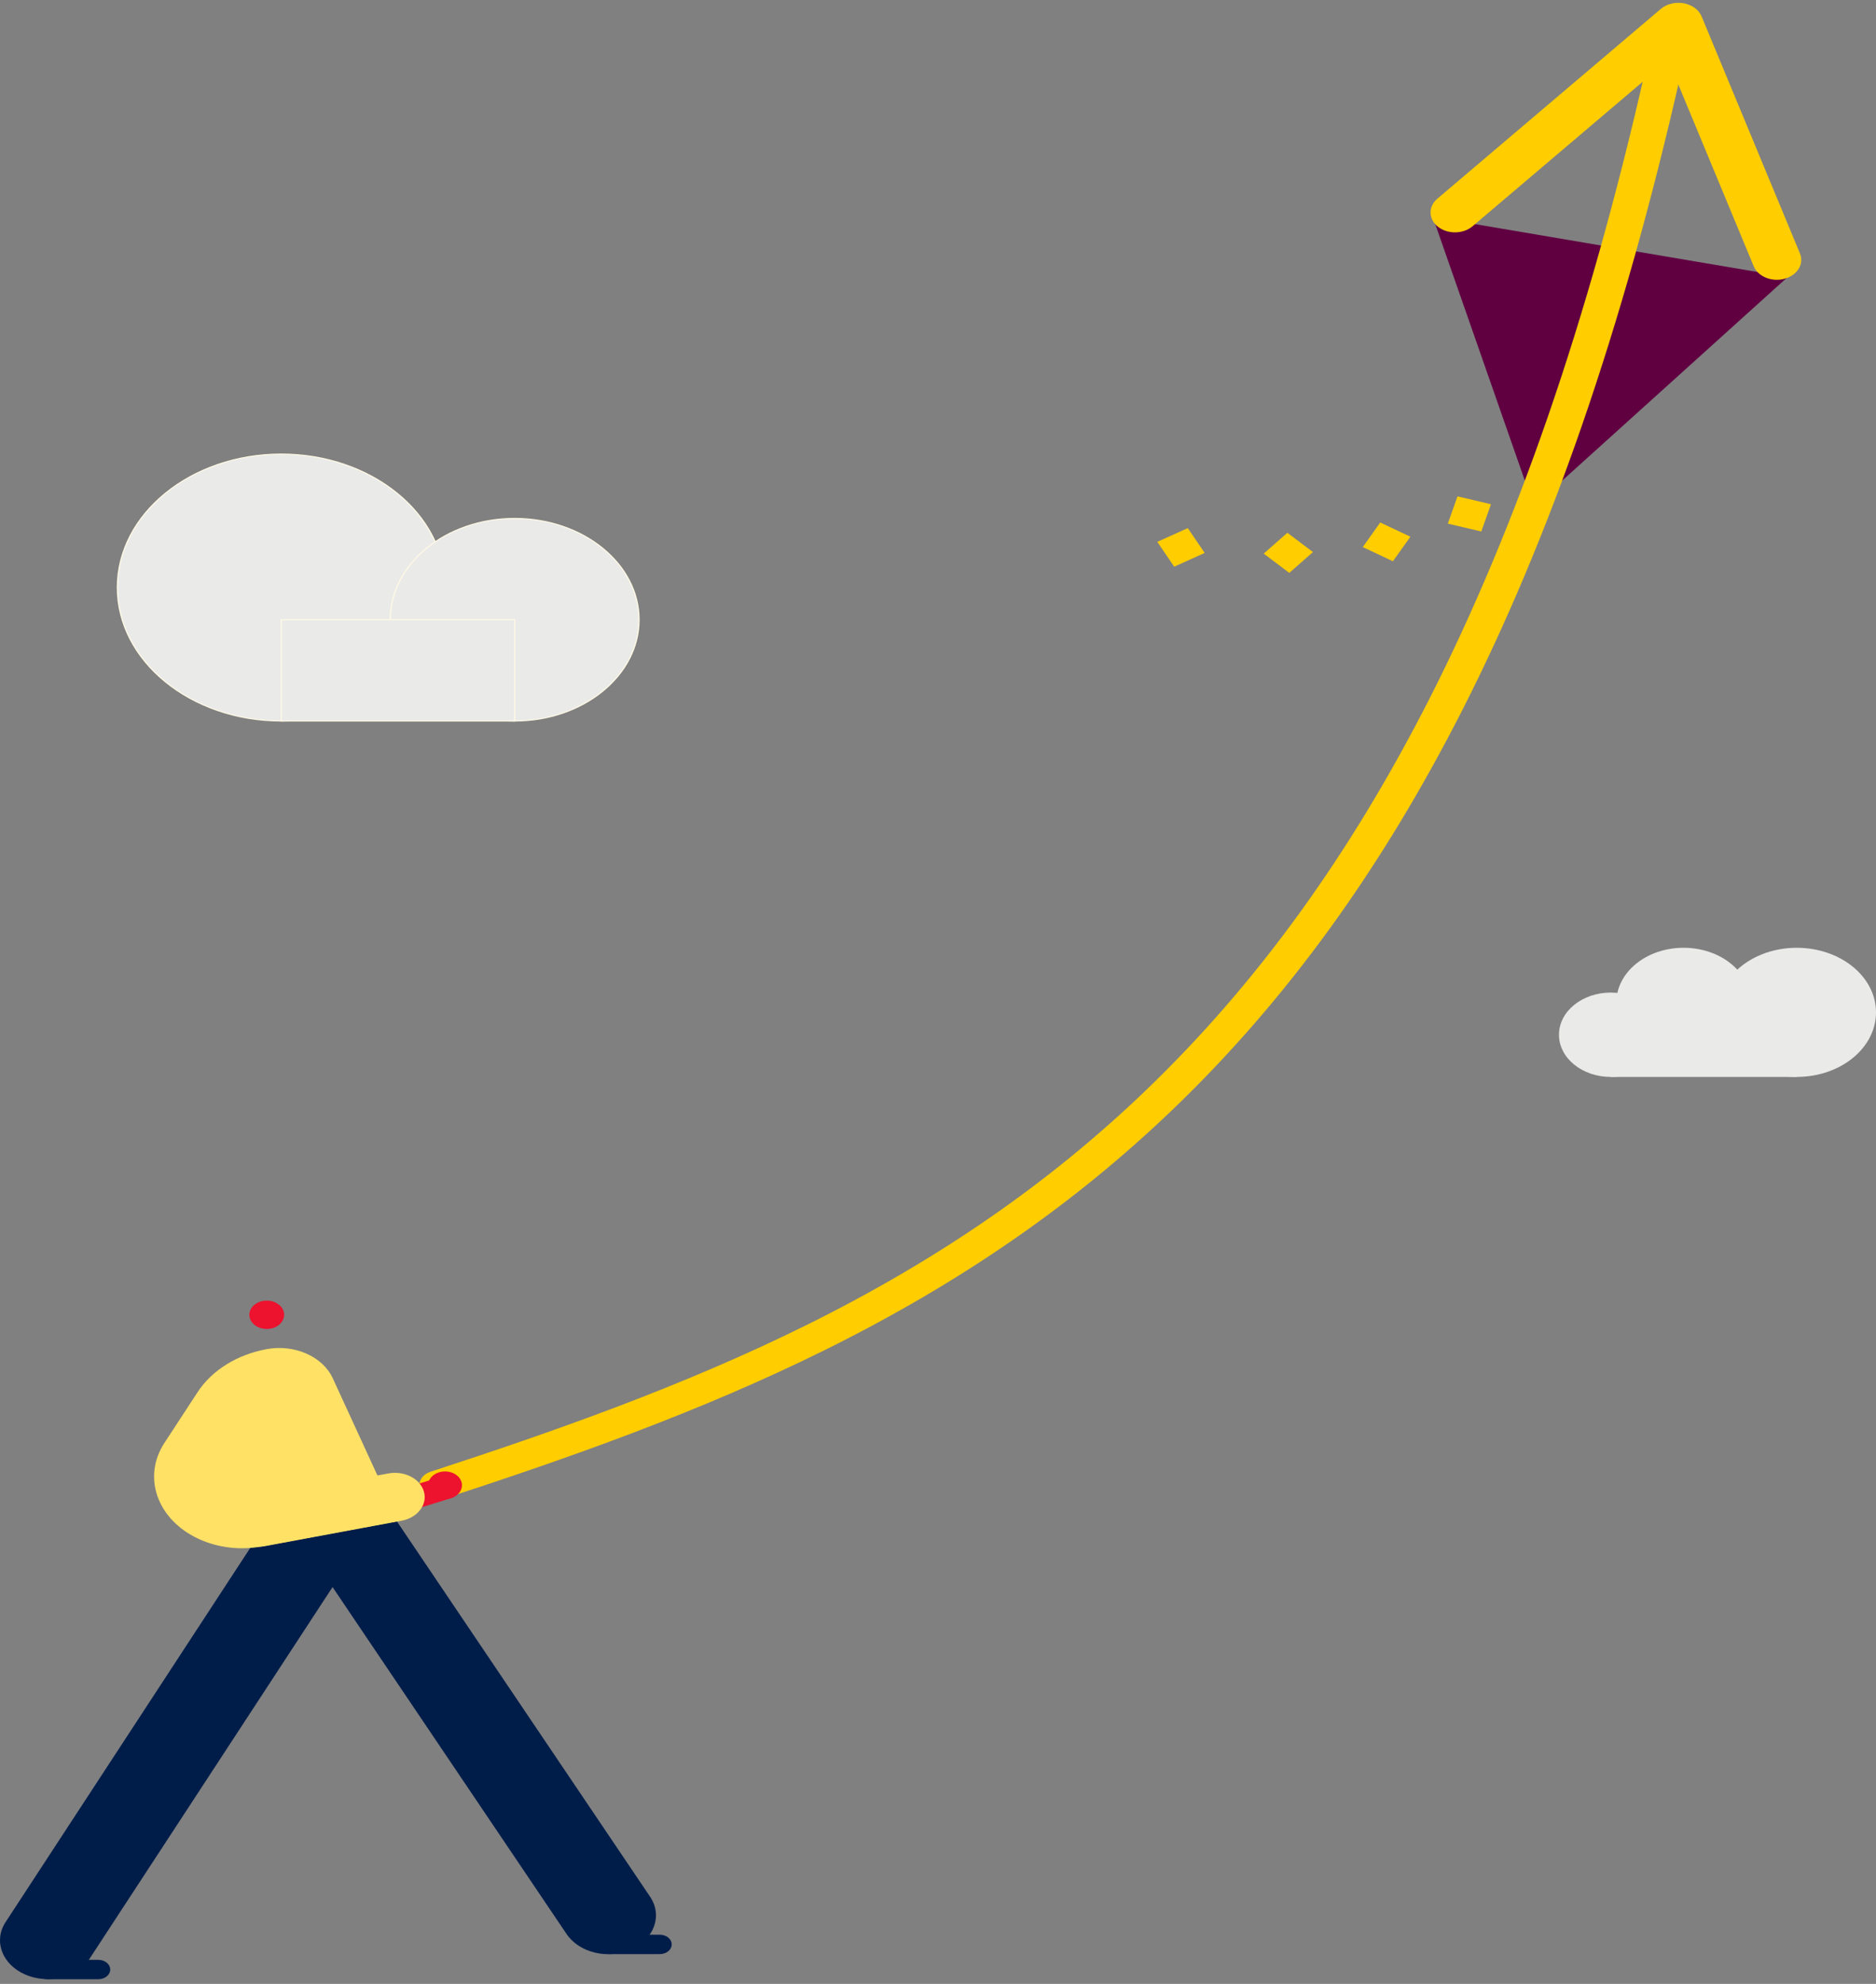 <svg width="490" height="518" viewBox="0 0 490 518" fill="none" xmlns="http://www.w3.org/2000/svg">
<rect x="0" y="0" width="490" height="518" fill="#808080" stroke="none"/>
<g clip-path="url(#clip0_1185_3579)">
<path d="M400.616 132.178L374.227 56.652L466.907 72.352L400.616 132.178Z" fill="#600041"/>
<path d="M386.905 138.78L389.432 131.659L380.688 129.6L378.161 136.721L386.905 138.78Z" fill="#FFCD00"/>
<path d="M363.825 146.553L368.386 140.139L360.51 136.424L355.949 142.839L363.825 146.553Z" fill="#FFCD00"/>
<path d="M336.756 149.586L342.936 144.144L336.253 139.112L330.072 144.553L336.756 149.586Z" fill="#FFCD00"/>
<path d="M306.69 147.965L314.653 144.376L310.244 137.891L302.281 141.481L306.69 147.965Z" fill="#FFCD00"/>
<path d="M114.197 391.597C112.347 391.597 110.596 390.696 109.865 389.212C108.908 387.265 110.068 385.054 112.459 384.274C144.249 373.899 178.156 362.073 210.749 345.928C245.073 328.92 273.939 308.983 298.994 284.972C328.168 257.013 352.533 223.399 373.475 182.214C384.702 160.134 395.038 135.53 404.193 109.082C413.745 81.49 422.346 50.938 429.757 18.274C430.223 16.21 432.659 14.848 435.19 15.227C437.724 15.61 439.397 17.59 438.931 19.654C431.467 52.549 422.801 83.331 413.174 111.144C403.92 137.874 393.462 162.765 382.095 185.118C360.776 227.048 335.917 261.32 306.106 289.889C280.395 314.529 250.788 334.982 215.6 352.418C182.426 368.852 148.092 380.83 115.929 391.326C115.363 391.509 114.776 391.597 114.197 391.597Z" fill="#FFCD00"/>
<path d="M464.1 73.051C461.439 73.051 458.958 71.686 458.059 69.518L435.719 15.701L384.63 59.072C382.193 61.141 378.153 61.209 375.613 59.224C373.072 57.239 372.988 53.949 375.425 51.88L433.794 2.331C435.337 1.022 437.609 0.462 439.783 0.857C441.96 1.252 443.723 2.543 444.438 4.263L470.142 66.191C471.271 68.908 469.48 71.855 466.144 72.775C465.465 72.962 464.779 73.051 464.1 73.051Z" fill="#FFCD00"/>
<path d="M172.339 510.224H159.1C157.384 510.224 155.991 509.09 155.991 507.692C155.991 506.294 157.384 505.159 159.1 505.159H172.339C174.055 505.159 175.448 506.294 175.448 507.692C175.448 509.09 174.055 510.224 172.339 510.224Z" fill="#001D4A"/>
<path d="M25.678 516.785H12.441C10.724 516.785 9.331 515.65 9.331 514.253C9.331 512.855 10.724 511.721 12.441 511.721H25.678C27.395 511.721 28.788 512.855 28.788 514.253C28.788 515.65 27.395 516.785 25.678 516.785Z" fill="#001D4A"/>
<path d="M12.431 516.75C10.46 516.75 8.457 516.367 6.594 515.559C0.531 512.929 -1.768 506.795 1.463 501.857L75.709 388.341C77.855 385.059 82.04 382.998 86.605 382.976C86.633 382.976 86.658 382.976 86.686 382.976C91.223 382.976 95.399 384.986 97.588 388.227L169.798 495.238C173.106 500.14 170.908 506.299 164.888 508.993C158.866 511.688 151.305 509.897 147.995 504.994L86.86 414.394L23.421 511.384C21.182 514.8 16.878 516.75 12.431 516.75Z" fill="#001D4A"/>
<path d="M69.609 352.271C76.895 350.916 84.289 354.16 86.911 359.858L104.06 397.146L68.343 403.786C62.755 404.823 56.894 404.125 51.909 401.826C41.069 396.826 37.094 385.702 42.947 376.749L51.629 363.469C55.345 357.789 61.906 353.702 69.609 352.271Z" fill="#FFE166"/>
<path d="M69.674 346.999C72.184 346.999 74.22 345.341 74.22 343.297C74.22 341.252 72.184 339.594 69.674 339.594C67.163 339.594 65.127 341.252 65.127 343.297C65.127 345.341 67.163 346.999 69.674 346.999Z" fill="#ED122E"/>
<path d="M108.957 393.704C107.477 393.704 106.084 392.97 105.531 391.777C104.812 390.235 105.764 388.512 107.658 387.927L115.174 385.606C117.064 385.021 119.182 385.796 119.9 387.337C120.619 388.879 119.667 390.602 117.773 391.187L110.257 393.509C109.828 393.64 109.387 393.704 108.957 393.704Z" fill="#ED122E"/>
<path d="M116.244 391.397C118.684 391.397 120.663 389.786 120.663 387.799C120.663 385.811 118.684 384.201 116.244 384.201C113.803 384.201 111.825 385.811 111.825 387.799C111.825 389.786 113.803 391.397 116.244 391.397Z" fill="#ED122E"/>
<path d="M67.428 403.867C63.883 403.867 60.677 401.879 59.856 398.944C58.902 395.536 61.52 392.143 65.706 391.362L101.423 384.723C105.612 383.945 109.775 386.077 110.733 389.486C111.688 392.894 109.069 396.288 104.884 397.067L69.167 403.708C68.585 403.817 68.004 403.867 67.428 403.867Z" fill="#FFE166"/>
<path d="M73.467 188.271C97.11 188.271 116.277 172.663 116.277 153.409C116.277 134.155 97.11 118.546 73.467 118.546C49.823 118.546 30.657 134.155 30.657 153.409C30.657 172.663 49.823 188.271 73.467 188.271Z" fill="#EAEAE9"/>
<path d="M73.466 188.397C49.774 188.397 30.5 172.702 30.5 153.408C30.5 134.114 49.774 118.419 73.466 118.419C97.159 118.419 116.432 134.114 116.432 153.408C116.432 172.702 97.159 188.397 73.466 188.397ZM73.466 118.673C49.945 118.673 30.811 134.256 30.811 153.408C30.811 172.563 49.948 188.144 73.466 188.144C96.988 188.144 116.121 172.56 116.121 153.408C116.121 134.254 96.988 118.673 73.466 118.673Z" fill="#FFF9E4"/>
<path d="M134.427 188.271C152.373 188.271 166.921 176.424 166.921 161.811C166.921 147.197 152.373 135.351 134.427 135.351C116.482 135.351 101.935 147.197 101.935 161.811C101.935 176.424 116.482 188.271 134.427 188.271Z" fill="#EAEAE9"/>
<path d="M134.426 188.397C116.424 188.397 101.777 176.47 101.777 161.811C101.777 147.151 116.424 135.223 134.426 135.223C152.428 135.223 167.073 147.151 167.073 161.811C167.073 176.47 152.428 188.397 134.426 188.397ZM134.426 135.477C116.595 135.477 102.089 147.291 102.089 161.811C102.089 176.331 116.595 188.144 134.426 188.144C152.256 188.144 166.762 176.331 166.762 161.811C166.762 147.291 152.256 135.477 134.426 135.477Z" fill="#FFF9E4"/>
<path d="M134.425 161.81H73.467V188.27H134.425V161.81Z" fill="#EAEAE9"/>
<path d="M134.58 188.397H73.311V161.684H134.58V188.397ZM73.622 188.144H134.27V161.937H73.622V188.144Z" fill="#FFF9E4"/>
<path d="M420.715 281.189C428.184 281.189 434.239 276.259 434.239 270.176C434.239 264.094 428.184 259.164 420.715 259.164C413.246 259.164 407.193 264.094 407.193 270.176C407.193 276.259 413.246 281.189 420.715 281.189Z" fill="#EAEAE9"/>
<path d="M439.736 276.055C449.431 276.055 457.29 269.656 457.29 261.761C457.29 253.866 449.431 247.466 439.736 247.466C430.041 247.466 422.183 253.866 422.183 261.761C422.183 269.656 430.041 276.055 439.736 276.055Z" fill="#EAEAE9"/>
<path d="M469.295 281.189C480.731 281.189 490 273.641 490 264.329C490 255.017 480.731 247.469 469.295 247.469C457.862 247.469 448.592 255.017 448.592 264.329C448.592 273.641 457.862 281.189 469.295 281.189Z" fill="#EAEAE9"/>
<path d="M469.297 263.344H420.718V281.192H469.297V263.344Z" fill="#EAEAE9"/>
</g>
<defs>
<clipPath id="clip0_1185_3579">
<rect width="490" height="517" fill="white" transform="translate(0 0.5)"/>
</clipPath>
</defs>
</svg>
